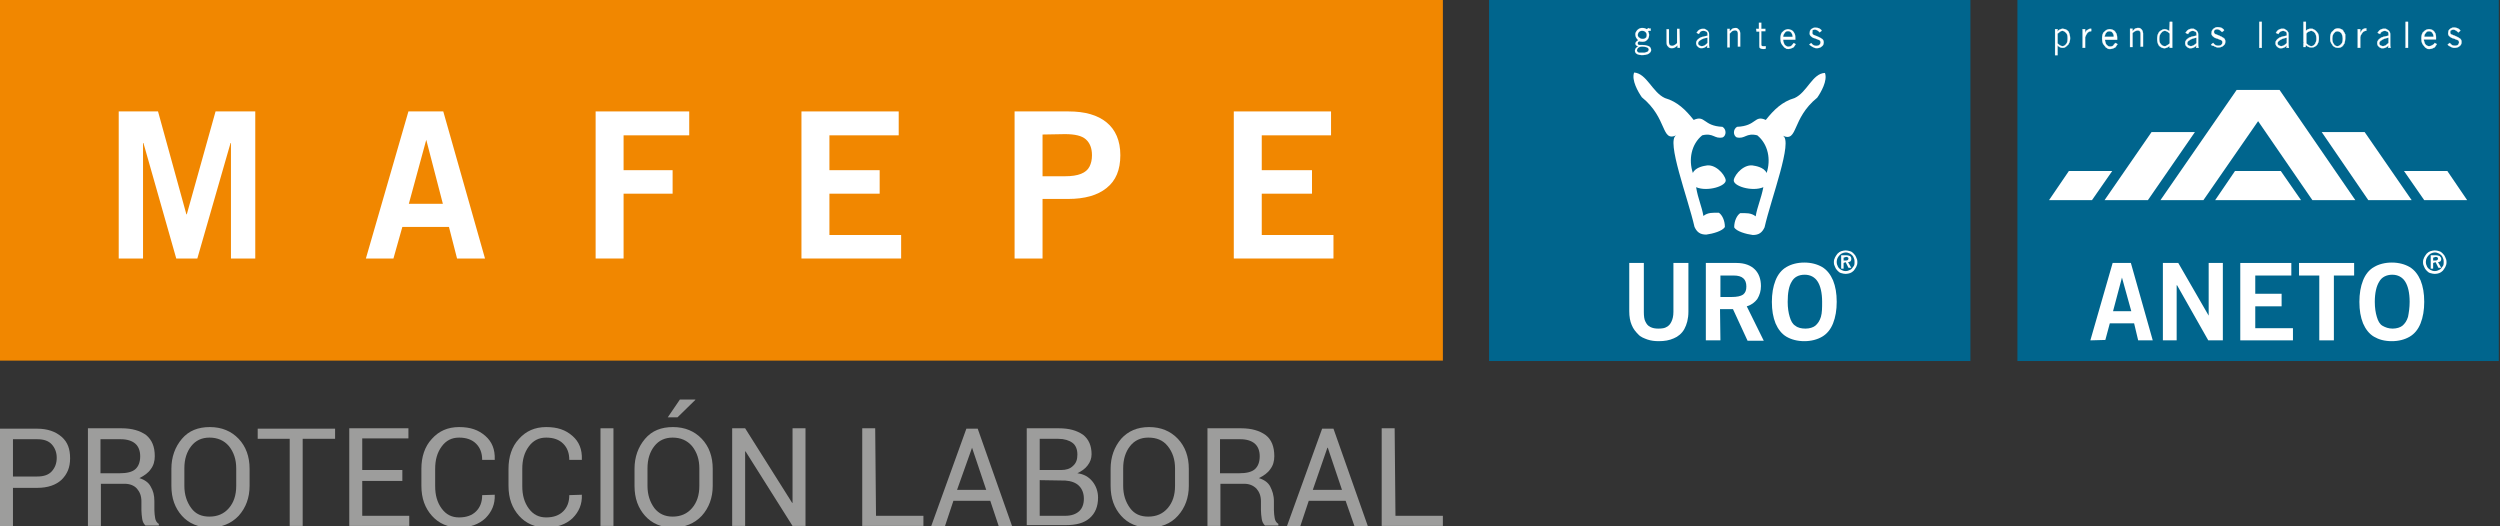 <?xml version="1.0" encoding="utf-8"?>
<!-- Generator: Adobe Illustrator 21.1.0, SVG Export Plug-In . SVG Version: 6.00 Build 0)  -->
<svg version="1.1" id="Layer_1" xmlns="http://www.w3.org/2000/svg" xmlns:xlink="http://www.w3.org/1999/xlink" x="0px" y="0px"
	 viewBox="0 0 617 129.9" style="enable-background:new 0 0 617 129.9;" xml:space="preserve">
<rect x="0" y="0" width="617" height="129.9" fill="#333333" stroke="none"/>
<style type="text/css">
	.st0{fill:#F18700;}
	.st1{fill:#FFFFFF;}
	.st2{fill:#9D9D9C;}
	.st3{fill:#00658D;}
	.st4{fill:none;stroke:#FFFFFF;stroke-width:2.600000e-02;stroke-miterlimit:3.864;}
	.st5{fill:none;stroke:#FFFFFF;stroke-width:7.100000e-02;stroke-miterlimit:3.864;}
</style>
<polygon class="st0" points="0,0 356.1,0 356.1,89 0,89 "/>
<polygon class="st1" points="35.3,63.8 29.3,63.8 29.3,27.5 39,27.5 46,52.9 46.1,52.9 53.2,27.5 63,27.5 63,63.8 57,63.8 57,35.3 
	56.9,35.3 48.7,63.8 43.5,63.8 35.4,35.3 35.3,35.3 "/>
<path class="st1" d="M105.2,34.5l-4.3,15.8h8.4L105.2,34.5L105.2,34.5L105.2,34.5z M90.3,63.8l10.5-36.3h8.6l10.3,36.3h-6.9l-2-7.8
	H99.3l-2.2,7.8H90.3L90.3,63.8z"/>
<polygon class="st1" points="153.9,63.8 147,63.8 147,27.5 170.1,27.5 170.1,33.4 153.9,33.4 153.9,42 166,42 166,47.8 153.9,47.8 
	"/>
<polygon class="st1" points="222.4,63.8 197.8,63.8 197.8,27.5 221.8,27.5 221.8,33.4 204.7,33.4 204.7,42 217.1,42 217.1,47.8 
	204.7,47.8 204.7,58 222.4,58 "/>
<path class="st1" d="M257.3,63.8h-6.9V27.5h13.3c4.1,0,7.2,0.9,9.4,2.7c2.2,1.8,3.4,4.5,3.4,8.1s-1.1,6.3-3.4,8.1
	c-2.2,1.8-5.4,2.7-9.5,2.7h-6.3V63.8L257.3,63.8z M257.3,33.2v10.3h5.5c1.7,0,3-0.2,4-0.6s1.7-1,2.1-1.8s0.6-1.7,0.6-2.8
	c0-1.7-0.5-3-1.5-3.9s-2.7-1.3-5.2-1.3L257.3,33.2L257.3,33.2z"/>
<polygon class="st1" points="329.1,63.8 304.5,63.8 304.5,27.5 328.5,27.5 328.5,33.4 311.4,33.4 311.4,42 323.8,42 323.8,47.8 
	311.4,47.8 311.4,58 329.1,58 "/>
<g>
	<path class="st2" d="M3.2,120.2v9.7H0v-24.1h9.2c2.5,0,4.5,0.7,6,2s2.1,3,2.1,5.3s-0.7,3.9-2.1,5.3c-1.4,1.3-3.4,2-6,2h-6V120.2z
		 M3.2,117.6h6c1.6,0,2.8-0.4,3.6-1.3c0.8-0.9,1.2-2,1.2-3.3s-0.4-2.4-1.2-3.3c-0.8-0.9-2-1.3-3.6-1.3h-6
		C3.2,108.3,3.2,117.6,3.2,117.6z"/>
	<path class="st2" d="M24.9,119.4v10.4h-3.2v-24.1h8.3c2.6,0,4.6,0.6,6.1,1.7c1.4,1.2,2.1,2.8,2.1,5.2c0,1.2-0.3,2.3-1,3.2
		c-0.6,0.9-1.6,1.6-2.8,2.2c1.3,0.4,2.3,1.1,2.8,2.1c0.6,1,0.9,2.1,0.9,3.6v2.2c0,0.7,0.1,1.4,0.2,2c0.1,0.6,0.4,1.1,0.9,1.4v0.4
		h-3.3c-0.4-0.4-0.7-0.9-0.8-1.6c-0.1-0.7-0.2-1.5-0.2-2.2v-2.2c0-1.3-0.4-2.3-1.1-3.1s-1.8-1.2-3-1.2H24.9z M24.9,116.8h4.6
		c1.8,0,3.1-0.3,3.9-1c0.8-0.7,1.2-1.8,1.2-3.2c0-1.3-0.4-2.4-1.2-3.1c-0.8-0.7-2-1.1-3.6-1.1h-5V116.8z"/>
	<path class="st2" d="M61.6,119.9c0,2.9-0.9,5.4-2.7,7.4c-1.8,1.9-4.2,2.9-7.1,2.9c-2.8,0-5.2-1-6.9-2.9c-1.7-1.9-2.6-4.3-2.6-7.4
		v-4.2c0-2.9,0.9-5.4,2.6-7.4c1.7-2,4-2.9,6.9-2.9c2.9,0,5.3,1,7.1,2.9s2.7,4.4,2.7,7.4V119.9z M58.3,115.6c0-2.2-0.6-4-1.8-5.5
		c-1.2-1.4-2.8-2.1-4.8-2.1c-1.9,0-3.4,0.7-4.5,2.1s-1.7,3.2-1.7,5.5v4.3c0,2.2,0.6,4,1.7,5.5s2.6,2.1,4.5,2.1c2,0,3.6-0.7,4.8-2.1
		c1.2-1.4,1.8-3.2,1.8-5.5V115.6z"/>
	<path class="st2" d="M82.7,108.3h-8v21.5h-3.2v-21.5h-7.9v-2.5h19.1V108.3z"/>
	<path class="st2" d="M99.3,118.7h-9.9v8.6H101v2.5H86.2v-24.1h14.6v2.5H89.4v7.8h9.9V118.7z"/>
	<path class="st2" d="M122.1,122.1L122.1,122.1c0.1,2.3-0.7,4.2-2.3,5.8c-1.6,1.5-3.8,2.3-6.5,2.3c-2.7,0-5-1-6.7-2.9
		c-1.7-1.9-2.6-4.3-2.6-7.4v-4.2c0-2.9,0.8-5.5,2.6-7.4c1.7-1.9,3.9-2.9,6.7-2.9s4.8,0.7,6.5,2.2c1.6,1.4,2.4,3.3,2.3,5.8v0.1H119
		c0-1.7-0.5-3-1.5-4c-1-1-2.4-1.5-4.2-1.5c-1.8,0-3.2,0.7-4.3,2.2c-1.1,1.5-1.6,3.3-1.6,5.5v4.3c0,2.2,0.5,4,1.6,5.5
		c1.1,1.5,2.5,2.2,4.3,2.2c1.8,0,3.2-0.5,4.2-1.5c1-1,1.5-2.3,1.5-4L122.1,122.1L122.1,122.1z"/>
	<path class="st2" d="M143.6,122.1L143.6,122.1c0.1,2.3-0.7,4.2-2.3,5.8c-1.6,1.5-3.8,2.3-6.5,2.3c-2.7,0-5-1-6.7-2.9
		c-1.7-1.9-2.6-4.3-2.6-7.4v-4.2c0-2.9,0.8-5.5,2.6-7.4c1.7-1.9,3.9-2.9,6.7-2.9s4.8,0.7,6.5,2.2c1.6,1.4,2.4,3.3,2.3,5.8v0.1h-3.1
		c0-1.7-0.5-3-1.5-4c-1-1-2.4-1.5-4.2-1.5c-1.8,0-3.2,0.7-4.3,2.2c-1.1,1.5-1.6,3.3-1.6,5.5v4.3c0,2.2,0.5,4,1.6,5.5
		c1.1,1.5,2.5,2.2,4.3,2.2c1.8,0,3.2-0.5,4.2-1.5c1-1,1.5-2.3,1.5-4L143.6,122.1L143.6,122.1z"/>
	<path class="st2" d="M151.4,129.8h-3.2v-24.1h3.2V129.8z"/>
	<path class="st2" d="M175.9,119.9c0,2.9-0.9,5.4-2.7,7.4c-1.8,1.9-4.2,2.9-7.1,2.9s-5.2-1-6.9-2.9c-1.7-1.9-2.6-4.3-2.6-7.4v-4.2
		c0-2.9,0.9-5.4,2.6-7.4c1.7-2,4-2.9,6.9-2.9c2.9,0,5.3,1,7.1,2.9s2.7,4.4,2.7,7.4V119.9z M172.6,115.6c0-2.2-0.6-4-1.8-5.5
		c-1.2-1.4-2.8-2.1-4.8-2.1c-1.9,0-3.4,0.7-4.5,2.1s-1.7,3.2-1.7,5.5v4.3c0,2.2,0.6,4,1.7,5.5c1.1,1.4,2.6,2.1,4.5,2.1
		c2,0,3.6-0.7,4.8-2.1c1.2-1.4,1.8-3.2,1.8-5.5V115.6z M167.8,98.6h3.8v0.1l-4.4,4.3h-2.4L167.8,98.6z"/>
	<path class="st2" d="M198.8,129.8h-3.2L184,111.4h-0.1v18.4h-3.2v-24.1h3.2l11.6,18.4h0.1v-18.4h3.2V129.8z"/>
	<path class="st2" d="M216.2,127.3h11.7v2.5h-15.1v-24.1h3.2L216.2,127.3L216.2,127.3z"/>
	<path class="st2" d="M244.4,123.6h-9.1l-2.1,6.3h-3.4l8.7-24.1h2.8l8.5,24.1h-3.3L244.4,123.6z M236.2,120.9h7.2l-3.5-10.4l0,0
		L236.2,120.9z"/>
	<path class="st2" d="M253.4,129.8v-24.1h7.9c2.5,0,4.4,0.5,6,1.6c1.4,1.1,2.1,2.7,2.1,4.8c0,1-0.3,1.9-1,2.8
		c-0.6,0.8-1.5,1.4-2.5,1.9c1.6,0.2,2.8,0.9,3.7,2c0.9,1.1,1.4,2.5,1.4,4c0,2.2-0.7,3.9-2.1,5.1c-1.4,1.2-3.3,1.7-5.9,1.7h-9.6
		V129.8z M256.6,116h5.3c1.2,0,2.2-0.3,2.9-1c0.8-0.7,1.1-1.6,1.1-2.8c0-1.3-0.4-2.3-1.2-2.9c-0.8-0.6-2-1-3.5-1h-4.6v7.8H256.6z
		 M256.6,118.5v8.8h6.3c1.5,0,2.6-0.4,3.4-1.1s1.2-1.8,1.2-3.1s-0.4-2.4-1.2-3.2c-0.8-0.8-2-1.2-3.4-1.3h-0.2L256.6,118.5
		L256.6,118.5z"/>
	<path class="st2" d="M293.4,119.9c0,2.9-0.9,5.4-2.7,7.4c-1.8,2-4.2,2.9-7.1,2.9s-5.2-1-6.9-2.9c-1.7-1.9-2.6-4.3-2.6-7.4v-4.2
		c0-2.9,0.9-5.4,2.6-7.4c1.7-1.9,4-2.9,6.9-2.9c2.9,0,5.3,1,7.1,2.9c1.8,1.9,2.7,4.4,2.7,7.4V119.9z M290,115.6c0-2.2-0.6-4-1.8-5.5
		s-2.8-2.1-4.8-2.1c-1.9,0-3.4,0.7-4.5,2.1s-1.7,3.2-1.7,5.5v4.3c0,2.2,0.6,4,1.7,5.5s2.6,2.1,4.5,2.1c2,0,3.6-0.7,4.8-2.1
		c1.2-1.4,1.8-3.2,1.8-5.5V115.6z"/>
	<path class="st2" d="M301.2,119.4v10.4H298v-24.1h8.3c2.6,0,4.6,0.6,6.1,1.7c1.4,1.1,2.1,2.8,2.1,5.2c0,1.2-0.3,2.3-1,3.2
		c-0.6,0.9-1.6,1.6-2.8,2.2c1.3,0.4,2.3,1.1,2.8,2.1c0.5,1,0.9,2.1,0.9,3.6v2.2c0,0.7,0.1,1.4,0.2,2c0.1,0.6,0.4,1.1,0.9,1.4v0.4
		h-3.3c-0.4-0.4-0.7-0.9-0.8-1.6c-0.1-0.7-0.2-1.5-0.2-2.2v-2.2c0-1.3-0.4-2.3-1.1-3.1c-0.8-0.8-1.8-1.2-3-1.2H301.2z M301.2,116.8
		h4.6c1.8,0,3.1-0.3,3.9-1c0.8-0.7,1.2-1.8,1.2-3.2c0-1.3-0.4-2.4-1.2-3.1c-0.8-0.7-2-1.1-3.6-1.1h-5V116.8z"/>
	<path class="st2" d="M332.1,123.6H323l-2.1,6.3h-3.3l8.7-24.1h2.8l8.5,24.1h-3.3L332.1,123.6z M324,120.9h7.2l-3.5-10.4h-0.1
		L324,120.9z"/>
	<path class="st2" d="M344.4,127.3h11.7v2.5H341v-24.1h3.2L344.4,127.3L344.4,127.3z"/>
</g>
<rect x="367.5" class="st3" width="118.8" height="89.1"/>
<path class="st1" d="M413,77V64.9h3.7v12c0,1.8-0.4,3.2-1,4.3c-0.6,1.1-1.6,1.9-2.6,2.3c-1.1,0.5-2.3,0.7-3.7,0.7
	c-1,0-1.9-0.1-2.8-0.4c-0.8-0.3-1.7-0.6-2.3-1.3c-0.6-0.6-1.2-1.3-1.6-2.3c-0.4-0.9-0.6-2.1-0.6-3.4V64.9h3.6V77
	c0,1,0.1,1.9,0.4,2.4c0.3,0.6,0.6,1,1.2,1.3s1.2,0.4,2,0.4s1.6-0.1,2-0.4c0.6-0.3,0.9-0.7,1.2-1.3S413,78,413,77"/>
<path class="st1" d="M424.6,67.9v5.4h2.7c1.4,0,2.3-0.2,2.9-0.6c0.6-0.5,0.8-1.1,0.8-2c0-1.8-1-2.7-3.1-2.7h-3.3 M424.6,84H421V64.9
	h7.6c2,0,3.5,0.6,4.5,1.6s1.5,2.4,1.5,4.1c0,1.2-0.3,2.2-0.9,3.2c-0.6,0.8-1.5,1.5-2.6,1.8l4.2,8.5h-4l-3.6-7.8h-3.2L424.6,84
	L424.6,84z"/>
<path class="st1" d="M453.3,74.5c0,2-0.3,3.8-0.9,5.3s-1.5,2.6-2.7,3.3c-1.2,0.7-2.7,1.1-4.4,1.1c-1.7,0-3.2-0.4-4.4-1.1
	c-1.2-0.7-2.1-1.9-2.7-3.3c-0.6-1.5-0.9-3.2-0.9-5.3c0-2,0.3-3.8,0.9-5.3s1.5-2.6,2.7-3.3c1.2-0.7,2.7-1.1,4.4-1.1s3.2,0.4,4.4,1.1
	c1.2,0.7,2.1,1.9,2.7,3.3C453,70.7,453.3,72.4,453.3,74.5 M449.7,74.5c0-2.2-0.4-3.9-1.1-5s-1.8-1.7-3.2-1.7c-1.5,0-2.6,0.6-3.2,1.7
	c-0.7,1.1-1,2.8-1,5c0,1.5,0.2,2.7,0.5,3.7s0.7,1.8,1.4,2.2c0.6,0.5,1.5,0.7,2.5,0.7s1.9-0.3,2.4-0.7c0.6-0.5,1.1-1.2,1.4-2.2
	S449.7,75.9,449.7,74.5z"/>
<path class="st1" d="M410.9,24.2c3.1,0.9,5.1,2.9,7.1,5.4c2.9-1.3,2.3,1.5,7.1,1.7c1,0.6,1,2.1,0.1,2.6c-2.1,0.5-2.3-1.2-5.1-0.5
	c-2.7,2.2-3.4,6-2.3,9.3c0.6-1.5,3.1-1.8,3.1-1.8c2.3-0.6,4.7,2,5,3.5s-4.5,3-7.3,1.8c0.5,3,1.4,4.7,1.8,7.1
	c1.1-0.9,2.4-0.8,3.8-0.8c0.8,0.5,1.5,1.9,1.5,3.5c-0.5,1-3,1.7-4.6,1.9c-1.5,0-2.3-0.6-2.9-1.9c-1.6-7.1-7.1-21.4-4.5-22.6
	c-3.8,1.7-2.1-4.2-8.5-9.4c-0.9-1.3-2.6-4.2-1.9-6.1C406.4,18.1,407.8,22.8,410.9,24.2"/>
<path class="st1" d="M442.9,24.2c-3.1,0.9-5.1,2.9-7.1,5.4c-2.9-1.3-2.2,1.5-7.1,1.7c-1,0.6-1,2.1-0.1,2.6c2.1,0.5,2.3-1.2,5.1-0.5
	c2.7,2.2,3.4,6,2.3,9.3c-0.6-1.5-3.1-1.8-3.1-1.8c-2.3-0.6-4.7,2-5,3.5s4.5,3,7.3,1.8c-0.6,3-1.5,4.8-1.9,7.2
	c-1.1-0.9-2.4-0.8-3.8-0.8c-0.8,0.5-1.5,1.9-1.5,3.5c0.5,1,3,1.7,4.6,1.9c1.5,0,2.3-0.6,2.9-1.9c1.6-7.1,7.1-21.4,4.5-22.6
	c3.8,1.7,2.1-4.2,8.5-9.4c0.9-1.3,2.6-4.2,1.9-6.1C447.3,18.1,446,22.8,442.9,24.2"/>
<path class="st1" d="M406.4,8.7c0-0.4-0.1-0.6-0.3-0.8c-0.2-0.2-0.5-0.3-0.8-0.3c-0.4,0-0.6,0.1-0.8,0.3c-0.2,0.2-0.3,0.5-0.3,0.7
	s0.1,0.6,0.4,0.7c0.2,0.2,0.5,0.3,0.8,0.3c0.4,0,0.6-0.1,0.8-0.3C406.3,9.3,406.4,9,406.4,8.7z M406.9,12.3c0-0.3-0.1-0.4-0.4-0.6
	c-0.3-0.1-0.6-0.2-1.2-0.2c-0.5,0-0.7,0.1-1,0.3c-0.2,0.2-0.3,0.4-0.3,0.6c0,0.1,0,0.2,0.1,0.3c0,0.1,0.1,0.1,0.2,0.2
	c0.1,0.1,0.3,0.1,0.5,0.1s0.5,0,0.7,0c0.3,0,0.5,0,0.7-0.1s0.4-0.1,0.5-0.2C406.8,12.5,406.9,12.4,406.9,12.3z M407.4,7v0.6
	c-0.3,0-0.6,0-0.7,0.1c0.1,0.1,0.2,0.2,0.2,0.4c0.1,0.2,0.1,0.4,0.1,0.6c0,0.3-0.1,0.6-0.2,0.8c-0.2,0.3-0.4,0.5-0.6,0.6
	c-0.3,0.2-0.6,0.2-0.8,0.2s-0.6,0-0.8-0.1c-0.3,0.1-0.4,0.2-0.4,0.5c0,0.1,0,0.2,0.1,0.3s0.2,0.1,0.3,0.1c0.7,0,1.3,0,1.7,0.1
	c0.4,0.1,0.7,0.2,0.9,0.4c0.2,0.2,0.3,0.5,0.3,0.7c0,0.3-0.1,0.5-0.2,0.6c-0.2,0.2-0.4,0.4-0.7,0.5c-0.3,0.1-0.7,0.2-1.2,0.2
	c-1.3,0-1.9-0.4-1.9-1.1c0-0.2,0.1-0.4,0.2-0.6c0.1-0.1,0.3-0.3,0.6-0.4c-0.2-0.1-0.3-0.2-0.5-0.3c-0.1-0.1-0.2-0.3-0.2-0.4
	c0-0.2,0.1-0.4,0.2-0.5s0.3-0.2,0.5-0.4c-0.2-0.2-0.4-0.4-0.5-0.6s-0.2-0.5-0.2-0.7s0-0.5,0.1-0.6c0.1-0.2,0.2-0.4,0.4-0.6
	c0.2-0.2,0.4-0.3,0.6-0.4s0.5-0.1,0.6-0.1c0.5,0,0.8,0.1,1.1,0.3c0.2-0.1,0.3-0.2,0.5-0.3C407.1,7.1,407.2,7.1,407.4,7z"/>
<path class="st4" d="M406.4,8.7c0-0.4-0.1-0.6-0.3-0.8c-0.2-0.2-0.5-0.3-0.8-0.3c-0.4,0-0.6,0.1-0.8,0.3c-0.2,0.2-0.3,0.5-0.3,0.7
	s0.1,0.6,0.4,0.7c0.2,0.2,0.5,0.3,0.8,0.3c0.4,0,0.6-0.1,0.8-0.3C406.3,9.3,406.4,9,406.4,8.7z M406.9,12.3c0-0.3-0.1-0.4-0.4-0.6
	c-0.3-0.1-0.6-0.2-1.2-0.2c-0.5,0-0.7,0.1-1,0.3c-0.2,0.2-0.3,0.4-0.3,0.6c0,0.1,0,0.2,0.1,0.3c0,0.1,0.1,0.1,0.2,0.2
	c0.1,0.1,0.3,0.1,0.5,0.1s0.5,0,0.7,0c0.3,0,0.5,0,0.7-0.1s0.4-0.1,0.5-0.2C406.8,12.5,406.9,12.4,406.9,12.3z M407.4,7v0.6
	c-0.3,0-0.6,0-0.7,0.1c0.1,0.1,0.2,0.2,0.2,0.4c0.1,0.2,0.1,0.4,0.1,0.6c0,0.3-0.1,0.6-0.2,0.8c-0.2,0.3-0.4,0.5-0.6,0.6
	c-0.3,0.2-0.6,0.2-0.8,0.2s-0.6,0-0.8-0.1c-0.3,0.1-0.4,0.2-0.4,0.5c0,0.1,0,0.2,0.1,0.3s0.2,0.1,0.3,0.1c0.7,0,1.3,0,1.7,0.1
	c0.4,0.1,0.7,0.2,0.9,0.4c0.2,0.2,0.3,0.5,0.3,0.7c0,0.3-0.1,0.5-0.2,0.6c-0.2,0.2-0.4,0.4-0.7,0.5c-0.3,0.1-0.7,0.2-1.2,0.2
	c-1.3,0-1.9-0.4-1.9-1.1c0-0.2,0.1-0.4,0.2-0.6c0.1-0.1,0.3-0.3,0.6-0.4c-0.2-0.1-0.3-0.2-0.5-0.3c-0.1-0.1-0.2-0.3-0.2-0.4
	c0-0.2,0.1-0.4,0.2-0.5s0.3-0.2,0.5-0.4c-0.2-0.2-0.4-0.4-0.5-0.6s-0.2-0.5-0.2-0.7s0-0.5,0.1-0.6c0.1-0.2,0.2-0.4,0.4-0.6
	c0.2-0.2,0.4-0.3,0.6-0.4s0.5-0.1,0.6-0.1c0.5,0,0.8,0.1,1.1,0.3c0.2-0.1,0.3-0.2,0.5-0.3C407.1,7.1,407.2,7.1,407.4,7z"/>
<path class="st1" d="M414.6,11.8H414v-0.6l0,0c-0.5,0.5-0.8,0.7-1.4,0.7c-0.4,0-0.7-0.1-0.9-0.4c-0.3-0.2-0.4-0.6-0.4-1V7.2h0.6v3.3
	c0,0.3,0.1,0.5,0.2,0.6s0.3,0.2,0.6,0.2c0.2,0,0.5-0.1,0.6-0.2c0.3-0.2,0.5-0.3,0.6-0.5V7.1h0.6L414.6,11.8L414.6,11.8z"/>
<path class="st4" d="M414.6,11.8H414v-0.6l0,0c-0.5,0.5-0.8,0.7-1.4,0.7c-0.4,0-0.7-0.1-0.9-0.4c-0.3-0.2-0.4-0.6-0.4-1V7.2h0.6v3.3
	c0,0.3,0.1,0.5,0.2,0.6s0.3,0.2,0.6,0.2c0.2,0,0.5-0.1,0.6-0.2c0.3-0.2,0.5-0.3,0.6-0.5V7.1h0.6L414.6,11.8L414.6,11.8z"/>
<path class="st1" d="M421.4,10.6V9.3c-0.7,0.1-1.3,0.3-1.7,0.6c-0.4,0.2-0.6,0.5-0.6,0.8c0,0.2,0.1,0.4,0.3,0.5s0.4,0.2,0.6,0.2
	s0.5-0.1,0.7-0.2C421,11,421.2,10.8,421.4,10.6z M419.3,8.4l-0.6-0.3c0.2-0.3,0.4-0.6,0.6-0.7c0.3-0.2,0.6-0.3,1-0.3
	c0.3,0,0.6,0,0.7,0.2c0.3,0.1,0.5,0.3,0.6,0.5c0.2,0.2,0.2,0.5,0.2,0.7v2.3c0,0.4,0,0.7,0.1,1h-0.6l0.1-0.6
	c-0.5,0.5-0.9,0.7-1.5,0.7c-0.4,0-0.6-0.1-0.9-0.4c-0.3-0.2-0.4-0.6-0.4-0.9s0.1-0.5,0.2-0.6c0.1-0.2,0.3-0.4,0.5-0.5
	c0.2-0.2,0.5-0.3,0.8-0.4c0.4-0.1,0.8-0.2,1.3-0.3V8.4c0-0.3-0.1-0.5-0.3-0.6c-0.2-0.1-0.4-0.2-0.7-0.2c-0.3,0-0.6,0.1-0.7,0.2
	C419.5,8,419.4,8.2,419.3,8.4z"/>
<path class="st4" d="M421.4,10.6V9.3c-0.7,0.1-1.3,0.3-1.7,0.6c-0.4,0.2-0.6,0.5-0.6,0.8c0,0.2,0.1,0.4,0.3,0.5s0.4,0.2,0.6,0.2
	s0.5-0.1,0.7-0.2C421,11,421.2,10.8,421.4,10.6z M419.3,8.4l-0.6-0.3c0.2-0.3,0.4-0.6,0.6-0.7c0.3-0.2,0.6-0.3,1-0.3
	c0.3,0,0.6,0,0.7,0.2c0.3,0.1,0.5,0.3,0.6,0.5c0.2,0.2,0.2,0.5,0.2,0.7v2.3c0,0.4,0,0.7,0.1,1h-0.6l0.1-0.6
	c-0.5,0.5-0.9,0.7-1.5,0.7c-0.4,0-0.6-0.1-0.9-0.4c-0.3-0.2-0.4-0.6-0.4-0.9s0.1-0.5,0.2-0.6c0.1-0.2,0.3-0.4,0.5-0.5
	c0.2-0.2,0.5-0.3,0.8-0.4c0.4-0.1,0.8-0.2,1.3-0.3V8.4c0-0.3-0.1-0.5-0.3-0.6c-0.2-0.1-0.4-0.2-0.7-0.2c-0.3,0-0.6,0.1-0.7,0.2
	C419.5,8,419.4,8.2,419.3,8.4z"/>
<path class="st1" d="M426.3,7.1h0.6v0.6l0,0c0.2-0.2,0.4-0.4,0.6-0.6c0.2-0.1,0.5-0.2,0.7-0.2c0.3,0,0.5,0,0.6,0.1s0.4,0.3,0.5,0.5
	s0.2,0.5,0.2,0.7v3.3h-0.6V8.3c0-0.6-0.3-0.8-0.7-0.8c-0.2,0-0.5,0.1-0.7,0.2c-0.2,0.2-0.4,0.4-0.6,0.6v3.4h-0.6V7.1z"/>
<path class="st4" d="M426.3,7.1h0.6v0.6l0,0c0.2-0.2,0.4-0.4,0.6-0.6c0.2-0.1,0.5-0.2,0.7-0.2c0.3,0,0.5,0,0.6,0.1s0.4,0.3,0.5,0.5
	s0.2,0.5,0.2,0.7v3.3h-0.6V8.3c0-0.6-0.3-0.8-0.7-0.8c-0.2,0-0.5,0.1-0.7,0.2c-0.2,0.2-0.4,0.4-0.6,0.6v3.4h-0.6V7.1z"/>
<path class="st1" d="M433.4,7.1h0.7V5.6h0.6v1.5h1v0.6h-1V11c0,0.1,0,0.2,0.1,0.3s0.2,0.1,0.4,0.1s0.4,0,0.6,0V12
	c-0.2,0.1-0.4,0.1-0.7,0.1s-0.6-0.1-0.7-0.2c-0.2-0.1-0.2-0.3-0.2-0.6V7.8h-0.7L433.4,7.1L433.4,7.1z"/>
<path class="st4" d="M433.4,7.1h0.7V5.6h0.6v1.5h1v0.6h-1V11c0,0.1,0,0.2,0.1,0.3s0.2,0.1,0.4,0.1s0.4,0,0.6,0V12
	c-0.2,0.1-0.4,0.1-0.7,0.1s-0.6-0.1-0.7-0.2c-0.2-0.1-0.2-0.3-0.2-0.6V7.8h-0.7L433.4,7.1L433.4,7.1z"/>
<path class="st1" d="M440.1,9.1h2.3c0-0.5-0.1-0.7-0.3-1s-0.5-0.4-0.8-0.4c-0.4,0-0.6,0.1-0.8,0.4C440.3,8.4,440.1,8.6,440.1,9.1z
	 M442.7,10.6l0.5,0.3c-0.1,0.2-0.3,0.4-0.4,0.6s-0.3,0.3-0.6,0.4c-0.2,0.1-0.5,0.2-0.8,0.2s-0.6,0-0.7-0.2c-0.3-0.1-0.5-0.3-0.6-0.5
	c-0.2-0.2-0.4-0.5-0.5-0.7s-0.2-0.6-0.2-1.1c0-0.4,0-0.7,0.1-1s0.2-0.6,0.4-0.7c0.2-0.2,0.4-0.4,0.6-0.5c0.3-0.1,0.5-0.2,0.7-0.2
	c0.4,0,0.6,0.1,0.9,0.2c0.4,0.2,0.6,0.5,0.7,0.7c0.2,0.3,0.3,0.7,0.3,1.2v0.5h-3c0,0.4,0.1,0.6,0.2,0.9s0.3,0.5,0.5,0.6
	c0.2,0.2,0.5,0.2,0.6,0.2c0.3,0,0.6-0.1,0.7-0.2C442.4,11,442.5,10.8,442.7,10.6z"/>
<path class="st4" d="M440.1,9.1h2.3c0-0.5-0.1-0.7-0.3-1s-0.5-0.4-0.8-0.4c-0.4,0-0.6,0.1-0.8,0.4C440.3,8.4,440.1,8.6,440.1,9.1z
	 M442.7,10.6l0.5,0.3c-0.1,0.2-0.3,0.4-0.4,0.6s-0.3,0.3-0.6,0.4c-0.2,0.1-0.5,0.2-0.8,0.2s-0.6,0-0.7-0.2c-0.3-0.1-0.5-0.3-0.6-0.5
	c-0.2-0.2-0.4-0.5-0.5-0.7s-0.2-0.6-0.2-1.1c0-0.4,0-0.7,0.1-1s0.2-0.6,0.4-0.7c0.2-0.2,0.4-0.4,0.6-0.5c0.3-0.1,0.5-0.2,0.7-0.2
	c0.4,0,0.6,0.1,0.9,0.2c0.4,0.2,0.6,0.5,0.7,0.7c0.2,0.3,0.3,0.7,0.3,1.2v0.5h-3c0,0.4,0.1,0.6,0.2,0.9s0.3,0.5,0.5,0.6
	c0.2,0.2,0.5,0.2,0.6,0.2c0.3,0,0.6-0.1,0.7-0.2C442.4,11,442.5,10.8,442.7,10.6z"/>
<path class="st1" d="M446.5,11l0.5-0.4c0.4,0.5,0.7,0.7,1.3,0.7c0.3,0,0.6-0.1,0.7-0.2c0.2-0.2,0.3-0.4,0.3-0.6
	c0-0.3-0.1-0.5-0.3-0.6c-0.2-0.1-0.6-0.2-1-0.4c-0.5-0.1-0.8-0.3-1-0.5c-0.3-0.2-0.4-0.5-0.4-0.8c0-0.2,0.1-0.4,0.1-0.6
	c0.1-0.2,0.2-0.3,0.3-0.4c0.1-0.1,0.3-0.2,0.5-0.3c0.2-0.1,0.4-0.1,0.6-0.1c0.3,0,0.6,0.1,0.9,0.2c0.3,0.2,0.6,0.4,0.6,0.6L449.1,8
	c-0.2-0.2-0.4-0.4-0.6-0.5s-0.4-0.2-0.6-0.2s-0.5,0.1-0.6,0.2c0.1,0.2,0,0.4,0,0.6s0.1,0.4,0.3,0.5c0.2,0.1,0.5,0.2,1,0.4
	c0.5,0.2,0.8,0.4,1.1,0.6c0.3,0.2,0.4,0.5,0.4,0.9c0,0.3-0.1,0.6-0.2,0.7c-0.2,0.2-0.4,0.4-0.6,0.5c-0.3,0.1-0.5,0.2-0.8,0.2
	s-0.5,0-0.7-0.1s-0.5-0.2-0.6-0.3C446.9,11.3,446.7,11.2,446.5,11z"/>
<path class="st4" d="M446.5,11l0.5-0.4c0.4,0.5,0.7,0.7,1.3,0.7c0.3,0,0.6-0.1,0.7-0.2c0.2-0.2,0.3-0.4,0.3-0.6
	c0-0.3-0.1-0.5-0.3-0.6c-0.2-0.1-0.6-0.2-1-0.4c-0.5-0.1-0.8-0.3-1-0.5c-0.3-0.2-0.4-0.5-0.4-0.8c0-0.2,0.1-0.4,0.1-0.6
	c0.1-0.2,0.2-0.3,0.3-0.4c0.1-0.1,0.3-0.2,0.5-0.3c0.2-0.1,0.4-0.1,0.6-0.1c0.3,0,0.6,0.1,0.9,0.2c0.3,0.2,0.6,0.4,0.6,0.6L449.1,8
	c-0.2-0.2-0.4-0.4-0.6-0.5s-0.4-0.2-0.6-0.2s-0.5,0.1-0.6,0.2c0.1,0.2,0,0.4,0,0.6s0.1,0.4,0.3,0.5c0.2,0.1,0.5,0.2,1,0.4
	c0.5,0.2,0.8,0.4,1.1,0.6c0.3,0.2,0.4,0.5,0.4,0.9c0,0.3-0.1,0.6-0.2,0.7c-0.2,0.2-0.4,0.4-0.6,0.5c-0.3,0.1-0.5,0.2-0.8,0.2
	s-0.5,0-0.7-0.1s-0.5-0.2-0.6-0.3C446.9,11.3,446.7,11.2,446.5,11z"/>
<path class="st1" d="M457.7,64.6c0-0.5-0.1-0.8-0.3-1.2c-0.2-0.4-0.5-0.6-0.8-0.8c-0.4-0.2-0.7-0.3-1.1-0.3c-0.3,0-0.6,0.1-0.8,0.2
	c-0.3,0.1-0.5,0.3-0.7,0.5s-0.4,0.5-0.5,0.7s-0.2,0.6-0.2,0.9c0,0.5,0.1,0.8,0.3,1.2c0.2,0.4,0.5,0.6,0.8,0.8
	c0.4,0.2,0.7,0.3,1.1,0.3s0.7-0.1,1.1-0.3c0.4-0.2,0.6-0.5,0.8-0.8C457.7,65.5,457.7,65.1,457.7,64.6 M455.5,67.6
	c-0.4,0-0.7-0.1-1.1-0.2s-0.6-0.3-0.9-0.6c-0.3-0.3-0.5-0.6-0.6-0.9c-0.2-0.4-0.3-0.7-0.3-1.2s0.1-0.8,0.3-1.2
	c0.2-0.4,0.4-0.6,0.6-0.9c0.3-0.3,0.6-0.5,0.9-0.6c0.4-0.1,0.7-0.2,1.1-0.2s0.7,0.1,1.1,0.2s0.6,0.3,0.9,0.6
	c0.3,0.3,0.5,0.6,0.6,0.9c0.2,0.4,0.3,0.7,0.3,1.2s-0.1,0.8-0.3,1.2c-0.2,0.4-0.4,0.6-0.6,0.9c-0.3,0.3-0.6,0.5-0.9,0.6
	S455.9,67.6,455.5,67.6z M455,63.6v0.7h0.6c0.4,0,0.6-0.2,0.6-0.5c0-0.1,0-0.2-0.2-0.3c-0.1-0.1-0.2-0.1-0.4-0.1L455,63.6L455,63.6z
	 M455,64.9v1.4h-0.6V63h1.2c0.5,0,0.7,0.1,1,0.2c0.2,0.2,0.3,0.4,0.3,0.7c0,0.3-0.1,0.5-0.2,0.6c-0.2,0.1-0.4,0.2-0.6,0.2l0.8,1.4
	h-0.7l-0.7-1.4L455,64.9C455,64.8,455,64.9,455,64.9z"/>
<rect x="497.9" class="st3" width="118.8" height="89.1"/>
<path class="st1" d="M515.9,84l5.5-19.1h4.5l5.4,19.1h-3.6l-1-4.2h-6l-1.1,4.1L515.9,84 M523.7,68.5l-2.2,8.3h4.5L523.7,68.5
	L523.7,68.5z"/>
<polyline class="st1" points="537.2,84 533.8,84 533.8,64.9 537.6,64.9 545.1,77.9 545.1,77.9 545.1,64.9 548.6,64.9 548.6,84 
	545,84 537.3,70.4 537.2,70.4 537.2,84 "/>
<polyline class="st1" points="565.9,84 552.9,84 552.9,64.9 565.5,64.9 565.5,68 556.6,68 556.6,72.5 563.1,72.5 563.1,75.6 
	556.6,75.6 556.6,81 565.9,81 565.9,84 "/>
<polyline class="st1" points="567.4,64.9 581,64.9 581,68 576,68 576,84 572.4,84 572.4,68 567.4,68 567.4,64.9 "/>
<path class="st1" d="M598.3,74.5c0,2-0.3,3.8-0.9,5.3s-1.5,2.6-2.7,3.3c-1.2,0.7-2.7,1.1-4.4,1.1c-1.8,0-3.2-0.4-4.4-1.1
	s-2.1-1.9-2.7-3.3c-0.6-1.5-0.9-3.2-0.9-5.3c0-2,0.3-3.8,0.9-5.3s1.5-2.6,2.7-3.3c1.2-0.7,2.7-1.1,4.4-1.1s3.2,0.4,4.4,1.1
	s2.1,1.9,2.7,3.3C598,70.7,598.3,72.4,598.3,74.5 M594.7,74.5c0-2.2-0.4-3.9-1.1-5s-1.8-1.7-3.2-1.7s-2.6,0.6-3.2,1.7
	c-0.7,1.1-1.1,2.8-1.1,5c0,1.5,0.2,2.7,0.5,3.7s0.7,1.8,1.4,2.2s1.5,0.7,2.5,0.7s1.9-0.3,2.4-0.7c0.6-0.5,1.1-1.2,1.4-2.2
	C594.5,77.2,594.7,75.9,594.7,74.5z"/>
<path class="st1" d="M507.8,8.3v2.4c0.2,0.2,0.4,0.4,0.6,0.5c0.2,0.1,0.4,0.2,0.6,0.2c0.4,0,0.7-0.2,0.9-0.5
	c0.3-0.3,0.4-0.7,0.4-1.5c0-0.6-0.1-1-0.4-1.3c-0.3-0.3-0.6-0.5-0.9-0.5c-0.2,0-0.4,0.1-0.6,0.2C508.3,7.9,508.1,8.1,507.8,8.3z
	 M507.8,13.6h-0.6V7.2h0.6v0.6l0,0c0.1-0.2,0.3-0.4,0.6-0.5c0.2-0.1,0.5-0.2,0.6-0.2c0.3,0,0.6,0.1,0.9,0.2c0.3,0.2,0.6,0.4,0.7,0.7
	s0.3,0.8,0.3,1.4c0,0.5-0.1,0.8-0.2,1.1s-0.3,0.6-0.5,0.7c-0.2,0.2-0.4,0.4-0.6,0.5c-0.2,0.1-0.5,0.1-0.6,0.1
	c-0.4,0-0.8-0.2-1.2-0.6l0,0V13.6z"/>
<path class="st5" d="M507.8,8.3v2.4c0.2,0.2,0.4,0.4,0.6,0.5c0.2,0.1,0.4,0.2,0.6,0.2c0.4,0,0.7-0.2,0.9-0.5
	c0.3-0.3,0.4-0.7,0.4-1.5c0-0.6-0.1-1-0.4-1.3c-0.3-0.3-0.6-0.5-0.9-0.5c-0.2,0-0.4,0.1-0.6,0.2C508.3,7.9,508.1,8.1,507.8,8.3z
	 M507.8,13.6h-0.6V7.2h0.6v0.6l0,0c0.1-0.2,0.3-0.4,0.6-0.5c0.2-0.1,0.5-0.2,0.6-0.2c0.3,0,0.6,0.1,0.9,0.2c0.3,0.2,0.6,0.4,0.7,0.7
	s0.3,0.8,0.3,1.4c0,0.5-0.1,0.8-0.2,1.1s-0.3,0.6-0.5,0.7c-0.2,0.2-0.4,0.4-0.6,0.5c-0.2,0.1-0.5,0.1-0.6,0.1
	c-0.4,0-0.8-0.2-1.2-0.6l0,0V13.6z"/>
<path class="st1" d="M514,11.8V7.2h0.6v0.9l0,0c0.1-0.2,0.3-0.4,0.4-0.6c0.2-0.1,0.4-0.2,0.5-0.3c0.2-0.1,0.4-0.1,0.6-0.1v0.6
	c-0.4,0-0.6,0.1-0.9,0.4c-0.2,0.2-0.4,0.6-0.6,1.1v2.6H514L514,11.8z"/>
<path class="st5" d="M514,11.8V7.2h0.6v0.9l0,0c0.1-0.2,0.3-0.4,0.4-0.6c0.2-0.1,0.4-0.2,0.5-0.3c0.2-0.1,0.4-0.1,0.6-0.1v0.6
	c-0.4,0-0.6,0.1-0.9,0.4c-0.2,0.2-0.4,0.6-0.6,1.1v2.6H514L514,11.8z"/>
<path class="st1" d="M519.4,9.1h2.3c0-0.5-0.1-0.7-0.3-1s-0.5-0.4-0.8-0.4s-0.6,0.1-0.8,0.4C519.6,8.3,519.5,8.6,519.4,9.1z
	 M522.1,10.6l0.5,0.3c-0.1,0.2-0.3,0.4-0.4,0.6c-0.1,0.2-0.3,0.3-0.6,0.4c-0.2,0.1-0.5,0.2-0.8,0.2s-0.6,0-0.7-0.2
	c-0.3-0.1-0.5-0.3-0.6-0.5c-0.2-0.2-0.4-0.5-0.5-0.7c-0.1-0.3-0.2-0.6-0.2-1.1c0-0.4,0-0.7,0.1-1s0.2-0.6,0.4-0.7
	c0.2-0.2,0.4-0.4,0.6-0.5c0.3-0.1,0.5-0.2,0.7-0.2c0.4,0,0.6,0.1,0.9,0.2c0.4,0.2,0.6,0.5,0.7,0.7c0.2,0.3,0.3,0.7,0.3,1.2v0.5h-3
	c0,0.4,0.1,0.6,0.2,0.9s0.3,0.5,0.5,0.6c0.2,0.2,0.5,0.2,0.6,0.2c0.3,0,0.6-0.1,0.7-0.2C521.7,11,521.9,10.8,522.1,10.6z"/>
<path class="st5" d="M519.4,9.1h2.3c0-0.5-0.1-0.7-0.3-1s-0.5-0.4-0.8-0.4s-0.6,0.1-0.8,0.4C519.6,8.3,519.5,8.6,519.4,9.1z
	 M522.1,10.6l0.5,0.3c-0.1,0.2-0.3,0.4-0.4,0.6c-0.1,0.2-0.3,0.3-0.6,0.4c-0.2,0.1-0.5,0.2-0.8,0.2s-0.6,0-0.7-0.2
	c-0.3-0.1-0.5-0.3-0.6-0.5c-0.2-0.2-0.4-0.5-0.5-0.7c-0.1-0.3-0.2-0.6-0.2-1.1c0-0.4,0-0.7,0.1-1s0.2-0.6,0.4-0.7
	c0.2-0.2,0.4-0.4,0.6-0.5c0.3-0.1,0.5-0.2,0.7-0.2c0.4,0,0.6,0.1,0.9,0.2c0.4,0.2,0.6,0.5,0.7,0.7c0.2,0.3,0.3,0.7,0.3,1.2v0.5h-3
	c0,0.4,0.1,0.6,0.2,0.9s0.3,0.5,0.5,0.6c0.2,0.2,0.5,0.2,0.6,0.2c0.3,0,0.6-0.1,0.7-0.2C521.7,11,521.9,10.8,522.1,10.6z"/>
<path class="st1" d="M525.7,7.1h0.6v0.6l0,0c0.2-0.2,0.4-0.4,0.6-0.6c0.2-0.1,0.5-0.2,0.7-0.2c0.3,0,0.5,0,0.6,0.1
	c0.2,0.1,0.4,0.3,0.5,0.5s0.2,0.5,0.2,0.7v3.3h-0.6V8.3c0-0.6-0.3-0.8-0.7-0.8c-0.2,0-0.5,0.1-0.7,0.2c-0.3,0.2-0.5,0.3-0.6,0.5v3.4
	h-0.6V7.1z"/>
<path class="st5" d="M525.7,7.1h0.6v0.6l0,0c0.2-0.2,0.4-0.4,0.6-0.6c0.2-0.1,0.5-0.2,0.7-0.2c0.3,0,0.5,0,0.6,0.1
	c0.2,0.1,0.4,0.3,0.5,0.5s0.2,0.5,0.2,0.7v3.3h-0.6V8.3c0-0.6-0.3-0.8-0.7-0.8c-0.2,0-0.5,0.1-0.7,0.2c-0.3,0.2-0.5,0.3-0.6,0.5v3.4
	h-0.6V7.1z"/>
<path class="st1" d="M535.5,10.7V8.3c-0.2-0.2-0.4-0.4-0.6-0.5c-0.2-0.1-0.4-0.2-0.6-0.2c-0.4,0-0.7,0.2-0.9,0.5
	c-0.3,0.3-0.5,0.7-0.5,1.5c0,0.6,0.1,1,0.4,1.3c0.2,0.3,0.6,0.5,0.9,0.5c0.2,0,0.4,0,0.6-0.2C535,11.1,535.2,11,535.5,10.7z
	 M535.5,5.4h0.6v5.4c0,0.5,0,0.7,0,1h-0.6l-0.1-0.5c-0.1,0.2-0.3,0.3-0.5,0.4c-0.2,0.1-0.5,0.2-0.7,0.2c-0.3,0-0.6-0.1-0.8-0.2
	c-0.3-0.2-0.6-0.4-0.7-0.7c-0.2-0.4-0.3-0.8-0.3-1.4s0.1-1,0.3-1.4s0.5-0.6,0.7-0.7c0.3-0.2,0.6-0.3,0.8-0.3c0.4,0,0.8,0.2,1.2,0.5
	l0,0L535.5,5.4L535.5,5.4z"/>
<path class="st5" d="M535.5,10.7V8.3c-0.2-0.2-0.4-0.4-0.6-0.5c-0.2-0.1-0.4-0.2-0.6-0.2c-0.4,0-0.7,0.2-0.9,0.5
	c-0.3,0.3-0.5,0.7-0.5,1.5c0,0.6,0.1,1,0.4,1.3c0.2,0.3,0.6,0.5,0.9,0.5c0.2,0,0.4,0,0.6-0.2C535,11.1,535.2,11,535.5,10.7z
	 M535.5,5.4h0.6v5.4c0,0.5,0,0.7,0,1h-0.6l-0.1-0.5c-0.1,0.2-0.3,0.3-0.5,0.4c-0.2,0.1-0.5,0.2-0.7,0.2c-0.3,0-0.6-0.1-0.8-0.2
	c-0.3-0.2-0.6-0.4-0.7-0.7c-0.2-0.4-0.3-0.8-0.3-1.4s0.1-1,0.3-1.4s0.5-0.6,0.7-0.7c0.3-0.2,0.6-0.3,0.8-0.3c0.4,0,0.8,0.2,1.2,0.5
	l0,0L535.5,5.4L535.5,5.4z"/>
<path class="st1" d="M542.1,10.6V9.3c-0.7,0.1-1.3,0.3-1.7,0.6c-0.4,0.2-0.6,0.5-0.6,0.8c0,0.2,0.1,0.4,0.3,0.5s0.4,0.2,0.6,0.2
	s0.5-0.1,0.7-0.2C541.7,11,542,10.8,542.1,10.6z M540,8.4l-0.6-0.3c0.2-0.3,0.4-0.6,0.6-0.7c0.3-0.2,0.6-0.3,1-0.3
	c0.3,0,0.6,0,0.7,0.2c0.3,0.1,0.5,0.3,0.6,0.5c0.2,0.2,0.2,0.5,0.2,0.7v2.3c0,0.4,0,0.7,0.1,1H542l0.1-0.6c-0.5,0.5-0.9,0.7-1.5,0.7
	c-0.4,0-0.6-0.1-0.9-0.4c-0.3-0.2-0.4-0.6-0.4-0.9s0.1-0.5,0.2-0.6c0.1-0.2,0.3-0.4,0.5-0.5c0.2-0.2,0.5-0.3,0.8-0.4
	s0.8-0.2,1.3-0.3V8.4c0-0.3-0.1-0.5-0.3-0.6s-0.4-0.2-0.6-0.2c-0.3,0-0.6,0.1-0.7,0.2C540.2,8,540.1,8.2,540,8.4z"/>
<path class="st5" d="M542.1,10.6V9.3c-0.7,0.1-1.3,0.3-1.7,0.6c-0.4,0.2-0.6,0.5-0.6,0.8c0,0.2,0.1,0.4,0.3,0.5s0.4,0.2,0.6,0.2
	s0.5-0.1,0.7-0.2C541.7,11,542,10.8,542.1,10.6z M540,8.4l-0.6-0.3c0.2-0.3,0.4-0.6,0.6-0.7c0.3-0.2,0.6-0.3,1-0.3
	c0.3,0,0.6,0,0.7,0.2c0.3,0.1,0.5,0.3,0.6,0.5c0.2,0.2,0.2,0.5,0.2,0.7v2.3c0,0.4,0,0.7,0.1,1H542l0.1-0.6c-0.5,0.5-0.9,0.7-1.5,0.7
	c-0.4,0-0.6-0.1-0.9-0.4c-0.3-0.2-0.4-0.6-0.4-0.9s0.1-0.5,0.2-0.6c0.1-0.2,0.3-0.4,0.5-0.5c0.2-0.2,0.5-0.3,0.8-0.4
	s0.8-0.2,1.3-0.3V8.4c0-0.3-0.1-0.5-0.3-0.6s-0.4-0.2-0.6-0.2c-0.3,0-0.6,0.1-0.7,0.2C540.2,8,540.1,8.2,540,8.4z"/>
<path class="st1" d="M545.7,11l0.5-0.4c0.4,0.5,0.7,0.7,1.3,0.7c0.3,0,0.6-0.1,0.7-0.2c0.2-0.2,0.3-0.4,0.3-0.6
	c0-0.3-0.1-0.5-0.3-0.6s-0.6-0.2-1-0.4c-0.5-0.1-0.8-0.3-1-0.5c-0.3-0.2-0.4-0.5-0.4-0.8c0-0.2,0.1-0.4,0.1-0.6
	c0.1-0.2,0.3-0.4,0.4-0.5c0.1-0.1,0.3-0.2,0.5-0.3c0.2-0.1,0.4-0.1,0.6-0.1c0.3,0,0.6,0.1,0.9,0.2c0.3,0.2,0.6,0.4,0.6,0.6l-0.5,0.4
	c-0.2-0.2-0.4-0.4-0.6-0.5c-0.2-0.1-0.4-0.2-0.6-0.2c-0.3,0-0.5,0.1-0.6,0.2c-0.2,0.1-0.2,0.3-0.2,0.5s0.1,0.4,0.3,0.5
	s0.5,0.2,1,0.4c0.5,0.2,0.8,0.4,1.1,0.6s0.4,0.5,0.4,0.9c0,0.3-0.1,0.6-0.2,0.7c-0.2,0.2-0.4,0.4-0.6,0.5c-0.3,0.1-0.5,0.2-0.8,0.2
	s-0.5,0-0.7-0.1s-0.5-0.2-0.6-0.3C546,11.3,545.8,11.2,545.7,11z"/>
<path class="st5" d="M545.7,11l0.5-0.4c0.4,0.5,0.7,0.7,1.3,0.7c0.3,0,0.6-0.1,0.7-0.2c0.2-0.2,0.3-0.4,0.3-0.6
	c0-0.3-0.1-0.5-0.3-0.6s-0.6-0.2-1-0.4c-0.5-0.1-0.8-0.3-1-0.5c-0.3-0.2-0.4-0.5-0.4-0.8c0-0.2,0.1-0.4,0.1-0.6
	c0.1-0.2,0.3-0.4,0.4-0.5c0.1-0.1,0.3-0.2,0.5-0.3c0.2-0.1,0.4-0.1,0.6-0.1c0.3,0,0.6,0.1,0.9,0.2c0.3,0.2,0.6,0.4,0.6,0.6l-0.5,0.4
	c-0.2-0.2-0.4-0.4-0.6-0.5c-0.2-0.1-0.4-0.2-0.6-0.2c-0.3,0-0.5,0.1-0.6,0.2c-0.2,0.1-0.2,0.3-0.2,0.5s0.1,0.4,0.3,0.5
	s0.5,0.2,1,0.4c0.5,0.2,0.8,0.4,1.1,0.6s0.4,0.5,0.4,0.9c0,0.3-0.1,0.6-0.2,0.7c-0.2,0.2-0.4,0.4-0.6,0.5c-0.3,0.1-0.5,0.2-0.8,0.2
	s-0.5,0-0.7-0.1s-0.5-0.2-0.6-0.3C546,11.3,545.8,11.2,545.7,11z"/>
<path class="st1" d="M557.6,11.8V5.4h0.6v6.4H557.6z"/>
<path class="st5" d="M557.6,11.8V5.4h0.6v6.4H557.6z"/>
<path class="st1" d="M564.4,10.6V9.3c-0.7,0.1-1.3,0.3-1.7,0.6c-0.4,0.2-0.6,0.5-0.6,0.8c0,0.2,0.1,0.4,0.3,0.5s0.4,0.2,0.6,0.2
	s0.5-0.1,0.7-0.2C564,11,564.2,10.8,564.4,10.6z M562.3,8.4l-0.6-0.3c0.2-0.3,0.4-0.6,0.6-0.7c0.3-0.2,0.6-0.3,1-0.3
	c0.3,0,0.6,0,0.7,0.2c0.3,0.1,0.5,0.3,0.6,0.5c0.2,0.2,0.2,0.5,0.2,0.7v2.3c0,0.4,0,0.7,0.1,1h-0.6l0.1-0.6
	c-0.5,0.5-0.9,0.7-1.5,0.7c-0.4,0-0.6-0.1-0.9-0.4c-0.3-0.2-0.4-0.6-0.4-0.9s0.1-0.5,0.2-0.6c0.1-0.2,0.3-0.4,0.5-0.5
	c0.2-0.2,0.5-0.3,0.8-0.4s0.8-0.2,1.3-0.3V8.4c0-0.3-0.1-0.5-0.3-0.6s-0.4-0.2-0.6-0.2s-0.6,0.1-0.7,0.2
	C562.5,8,562.4,8.2,562.3,8.4z"/>
<path class="st5" d="M564.4,10.6V9.3c-0.7,0.1-1.3,0.3-1.7,0.6c-0.4,0.2-0.6,0.5-0.6,0.8c0,0.2,0.1,0.4,0.3,0.5s0.4,0.2,0.6,0.2
	s0.5-0.1,0.7-0.2C564,11,564.2,10.8,564.4,10.6z M562.3,8.4l-0.6-0.3c0.2-0.3,0.4-0.6,0.6-0.7c0.3-0.2,0.6-0.3,1-0.3
	c0.3,0,0.6,0,0.7,0.2c0.3,0.1,0.5,0.3,0.6,0.5c0.2,0.2,0.2,0.5,0.2,0.7v2.3c0,0.4,0,0.7,0.1,1h-0.6l0.1-0.6
	c-0.5,0.5-0.9,0.7-1.5,0.7c-0.4,0-0.6-0.1-0.9-0.4c-0.3-0.2-0.4-0.6-0.4-0.9s0.1-0.5,0.2-0.6c0.1-0.2,0.3-0.4,0.5-0.5
	c0.2-0.2,0.5-0.3,0.8-0.4s0.8-0.2,1.3-0.3V8.4c0-0.3-0.1-0.5-0.3-0.6s-0.4-0.2-0.6-0.2s-0.6,0.1-0.7,0.2
	C562.5,8,562.4,8.2,562.3,8.4z"/>
<path class="st1" d="M569.2,8.3v2.4c0.2,0.2,0.5,0.4,0.6,0.5c0.2,0.1,0.4,0.2,0.6,0.2c0.4,0,0.7-0.2,0.9-0.5s0.4-0.7,0.4-1.3
	c0-0.6-0.1-1.1-0.4-1.5c-0.3-0.3-0.6-0.5-0.9-0.5c-0.2,0-0.4,0.1-0.6,0.2C569.5,7.9,569.3,8.1,569.2,8.3z M568.5,5.4h0.6v2.2l0,0
	c0.4-0.4,0.8-0.5,1.2-0.5c0.2,0,0.5,0,0.6,0.1s0.5,0.2,0.6,0.4c0.3,0.2,0.4,0.5,0.6,0.7c0.1,0.3,0.2,0.6,0.2,1.1
	c0,0.6-0.1,1-0.3,1.4s-0.5,0.6-0.7,0.7c-0.3,0.2-0.6,0.2-0.9,0.2c-0.5,0-0.9-0.2-1.3-0.6l-0.1,0.5h-0.5c0-0.2,0-0.6,0-1
	C568.5,10.7,568.5,5.4,568.5,5.4z"/>
<path class="st5" d="M569.2,8.3v2.4c0.2,0.2,0.5,0.4,0.6,0.5c0.2,0.1,0.4,0.2,0.6,0.2c0.4,0,0.7-0.2,0.9-0.5s0.4-0.7,0.4-1.3
	c0-0.6-0.1-1.1-0.4-1.5c-0.3-0.3-0.6-0.5-0.9-0.5c-0.2,0-0.4,0.1-0.6,0.2C569.5,7.9,569.3,8.1,569.2,8.3z M568.5,5.4h0.6v2.2l0,0
	c0.4-0.4,0.8-0.5,1.2-0.5c0.2,0,0.5,0,0.6,0.1s0.5,0.2,0.6,0.4c0.3,0.2,0.4,0.5,0.6,0.7c0.1,0.3,0.2,0.6,0.2,1.1
	c0,0.6-0.1,1-0.3,1.4s-0.5,0.6-0.7,0.7c-0.3,0.2-0.6,0.2-0.9,0.2c-0.5,0-0.9-0.2-1.3-0.6l-0.1,0.5h-0.5c0-0.2,0-0.6,0-1
	C568.5,10.7,568.5,5.4,568.5,5.4z"/>
<path class="st1" d="M578.8,9.5c0,0.5-0.1,0.8-0.2,1.2c-0.2,0.4-0.4,0.6-0.6,0.8c-0.3,0.2-0.6,0.3-1,0.3c-0.3,0-0.6-0.1-0.8-0.2
	s-0.5-0.3-0.6-0.6c-0.2-0.2-0.3-0.5-0.4-0.7s-0.1-0.6-0.1-0.9s0-0.6,0.1-0.9s0.2-0.6,0.4-0.7c0.2-0.2,0.4-0.4,0.6-0.6
	c0.3-0.1,0.5-0.2,0.8-0.2s0.6,0.1,0.8,0.2c0.3,0.1,0.5,0.3,0.6,0.6c0.2,0.2,0.3,0.5,0.4,0.7C578.8,8.8,578.8,9.2,578.8,9.5z
	 M578.2,9.5c0-0.4-0.1-0.7-0.2-1s-0.3-0.5-0.5-0.6s-0.4-0.2-0.6-0.2c-0.3,0-0.5,0.1-0.6,0.2c-0.2,0.2-0.4,0.4-0.5,0.6
	s-0.2,0.6-0.2,1c0,0.6,0.1,1,0.4,1.4c0.2,0.4,0.6,0.5,0.9,0.5s0.6-0.2,0.9-0.5C578.1,10.6,578.2,10.1,578.2,9.5z"/>
<path class="st5" d="M578.8,9.5c0,0.5-0.1,0.8-0.2,1.2c-0.2,0.4-0.4,0.6-0.6,0.8c-0.3,0.2-0.6,0.3-1,0.3c-0.3,0-0.6-0.1-0.8-0.2
	s-0.5-0.3-0.6-0.6c-0.2-0.2-0.3-0.5-0.4-0.7s-0.1-0.6-0.1-0.9s0-0.6,0.1-0.9s0.2-0.6,0.4-0.7c0.2-0.2,0.4-0.4,0.6-0.6
	c0.3-0.1,0.5-0.2,0.8-0.2s0.6,0.1,0.8,0.2c0.3,0.1,0.5,0.3,0.6,0.6c0.2,0.2,0.3,0.5,0.4,0.7C578.8,8.8,578.8,9.2,578.8,9.5z
	 M578.2,9.5c0-0.4-0.1-0.7-0.2-1s-0.3-0.5-0.5-0.6s-0.4-0.2-0.6-0.2c-0.3,0-0.5,0.1-0.6,0.2c-0.2,0.2-0.4,0.4-0.5,0.6
	s-0.2,0.6-0.2,1c0,0.6,0.1,1,0.4,1.4c0.2,0.4,0.6,0.5,0.9,0.5s0.6-0.2,0.9-0.5C578.1,10.6,578.2,10.1,578.2,9.5z"/>
<path class="st1" d="M581.9,11.8V7.2h0.6v0.9l0,0c0.1-0.2,0.3-0.4,0.4-0.6c0.1-0.2,0.3-0.3,0.5-0.4S583.8,7,584,7v0.6
	c-0.4,0-0.6,0.1-0.9,0.4c-0.2,0.3-0.5,0.6-0.6,1.2v2.6H581.9L581.9,11.8z"/>
<path class="st5" d="M581.9,11.8V7.2h0.6v0.9l0,0c0.1-0.2,0.3-0.4,0.4-0.6c0.1-0.2,0.3-0.3,0.5-0.4S583.8,7,584,7v0.6
	c-0.4,0-0.6,0.1-0.9,0.4c-0.2,0.3-0.5,0.6-0.6,1.2v2.6H581.9L581.9,11.8z"/>
<path class="st1" d="M589.5,10.6V9.3c-0.7,0.1-1.3,0.3-1.7,0.6c-0.4,0.2-0.6,0.5-0.6,0.8c0,0.2,0.1,0.4,0.3,0.5s0.4,0.2,0.6,0.2
	c0.2,0,0.5-0.1,0.7-0.2C589,11,589.3,10.8,589.5,10.6z M587.4,8.4l-0.6-0.3c0.2-0.3,0.4-0.6,0.6-0.7c0.3-0.2,0.6-0.3,1-0.3
	c0.3,0,0.6,0,0.7,0.2c0.3,0.1,0.5,0.3,0.6,0.5c0.2,0.2,0.2,0.5,0.2,0.7v2.3c0,0.4,0,0.7,0.1,1h-0.6l0.1-0.6
	c-0.5,0.5-0.9,0.7-1.5,0.7c-0.4,0-0.6-0.1-0.9-0.4c-0.3-0.2-0.4-0.6-0.4-0.9s0.1-0.5,0.2-0.6c0.1-0.2,0.3-0.4,0.5-0.5
	c0.2-0.2,0.5-0.3,0.8-0.4c0.4-0.1,0.8-0.2,1.3-0.3V8.4c0-0.3-0.1-0.5-0.3-0.6s-0.4-0.2-0.6-0.2c-0.3,0-0.6,0.1-0.7,0.2
	C587.5,8,587.5,8.2,587.4,8.4z"/>
<path class="st5" d="M589.5,10.6V9.3c-0.7,0.1-1.3,0.3-1.7,0.6c-0.4,0.2-0.6,0.5-0.6,0.8c0,0.2,0.1,0.4,0.3,0.5s0.4,0.2,0.6,0.2
	c0.2,0,0.5-0.1,0.7-0.2C589,11,589.3,10.8,589.5,10.6z M587.4,8.4l-0.6-0.3c0.2-0.3,0.4-0.6,0.6-0.7c0.3-0.2,0.6-0.3,1-0.3
	c0.3,0,0.6,0,0.7,0.2c0.3,0.1,0.5,0.3,0.6,0.5c0.2,0.2,0.2,0.5,0.2,0.7v2.3c0,0.4,0,0.7,0.1,1h-0.6l0.1-0.6
	c-0.5,0.5-0.9,0.7-1.5,0.7c-0.4,0-0.6-0.1-0.9-0.4c-0.3-0.2-0.4-0.6-0.4-0.9s0.1-0.5,0.2-0.6c0.1-0.2,0.3-0.4,0.5-0.5
	c0.2-0.2,0.5-0.3,0.8-0.4c0.4-0.1,0.8-0.2,1.3-0.3V8.4c0-0.3-0.1-0.5-0.3-0.6s-0.4-0.2-0.6-0.2c-0.3,0-0.6,0.1-0.7,0.2
	C587.5,8,587.5,8.2,587.4,8.4z"/>
<path class="st1" d="M593.7,11.8V5.4h0.6v6.4H593.7z"/>
<path class="st5" d="M593.7,11.8V5.4h0.6v6.4H593.7z"/>
<path class="st1" d="M598.3,9.1h2.3c0-0.5-0.1-0.7-0.3-1s-0.5-0.4-0.8-0.4c-0.4,0-0.6,0.1-0.8,0.4C598.5,8.3,598.3,8.6,598.3,9.1z
	 M600.9,10.6l0.5,0.3c-0.1,0.2-0.3,0.4-0.4,0.6c-0.1,0.2-0.3,0.3-0.6,0.4c-0.2,0.1-0.5,0.2-0.8,0.2s-0.6,0-0.7-0.2
	c-0.3-0.1-0.5-0.3-0.6-0.5c-0.2-0.2-0.4-0.5-0.5-0.7s-0.2-0.6-0.2-1.1c0-0.4,0-0.7,0.1-1s0.2-0.6,0.4-0.7c0.2-0.2,0.4-0.4,0.6-0.5
	c0.3-0.1,0.5-0.2,0.7-0.2c0.4,0,0.6,0.1,0.9,0.2c0.3,0.2,0.5,0.4,0.6,0.6c0.2,0.3,0.3,0.7,0.3,1.2v0.5h-3c0,0.4,0.1,0.6,0.2,0.9
	s0.3,0.5,0.5,0.6c0.2,0.2,0.5,0.2,0.6,0.2c0.3,0,0.6-0.1,0.7-0.2C600.6,11,600.8,10.8,600.9,10.6z"/>
<path class="st5" d="M598.3,9.1h2.3c0-0.5-0.1-0.7-0.3-1s-0.5-0.4-0.8-0.4c-0.4,0-0.6,0.1-0.8,0.4C598.5,8.3,598.3,8.6,598.3,9.1z
	 M600.9,10.6l0.5,0.3c-0.1,0.2-0.3,0.4-0.4,0.6c-0.1,0.2-0.3,0.3-0.6,0.4c-0.2,0.1-0.5,0.2-0.8,0.2s-0.6,0-0.7-0.2
	c-0.3-0.1-0.5-0.3-0.6-0.5c-0.2-0.2-0.4-0.5-0.5-0.7s-0.2-0.6-0.2-1.1c0-0.4,0-0.7,0.1-1s0.2-0.6,0.4-0.7c0.2-0.2,0.4-0.4,0.6-0.5
	c0.3-0.1,0.5-0.2,0.7-0.2c0.4,0,0.6,0.1,0.9,0.2c0.3,0.2,0.5,0.4,0.6,0.6c0.2,0.3,0.3,0.7,0.3,1.2v0.5h-3c0,0.4,0.1,0.6,0.2,0.9
	s0.3,0.5,0.5,0.6c0.2,0.2,0.5,0.2,0.6,0.2c0.3,0,0.6-0.1,0.7-0.2C600.6,11,600.8,10.8,600.9,10.6z"/>
<path class="st1" d="M604.1,11l0.5-0.4c0.4,0.5,0.7,0.7,1.3,0.7c0.3,0,0.6-0.1,0.7-0.2c0.2-0.2,0.3-0.4,0.3-0.6
	c0-0.3-0.1-0.5-0.3-0.6s-0.6-0.2-1-0.4c-0.5-0.1-0.8-0.3-1-0.5c-0.3-0.2-0.4-0.5-0.4-0.8c0-0.2,0.1-0.4,0.1-0.6
	c0.1-0.2,0.2-0.3,0.3-0.4s0.3-0.2,0.5-0.3c0.2-0.1,0.4-0.1,0.6-0.1c0.3,0,0.6,0.1,0.9,0.2c0.3,0.2,0.6,0.4,0.6,0.6L606.7,8
	c-0.2-0.2-0.4-0.4-0.6-0.5c-0.2-0.1-0.4-0.2-0.6-0.2c-0.3,0-0.5,0.1-0.6,0.2c-0.2,0.1-0.2,0.3-0.2,0.5s0.1,0.4,0.3,0.5
	s0.5,0.2,1,0.4c0.5,0.2,0.8,0.4,1.1,0.6s0.4,0.5,0.4,0.9c0,0.3-0.1,0.6-0.2,0.7c-0.2,0.2-0.4,0.4-0.6,0.5c-0.3,0.1-0.5,0.2-0.8,0.2
	s-0.5,0-0.7-0.1s-0.5-0.2-0.6-0.3C604.4,11.3,604.2,11.2,604.1,11z"/>
<path class="st5" d="M604.1,11l0.5-0.4c0.4,0.5,0.7,0.7,1.3,0.7c0.3,0,0.6-0.1,0.7-0.2c0.2-0.2,0.3-0.4,0.3-0.6
	c0-0.3-0.1-0.5-0.3-0.6s-0.6-0.2-1-0.4c-0.5-0.1-0.8-0.3-1-0.5c-0.3-0.2-0.4-0.5-0.4-0.8c0-0.2,0.1-0.4,0.1-0.6
	c0.1-0.2,0.2-0.3,0.3-0.4s0.3-0.2,0.5-0.3c0.2-0.1,0.4-0.1,0.6-0.1c0.3,0,0.6,0.1,0.9,0.2c0.3,0.2,0.6,0.4,0.6,0.6L606.7,8
	c-0.2-0.2-0.4-0.4-0.6-0.5c-0.2-0.1-0.4-0.2-0.6-0.2c-0.3,0-0.5,0.1-0.6,0.2c-0.2,0.1-0.2,0.3-0.2,0.5s0.1,0.4,0.3,0.5
	s0.5,0.2,1,0.4c0.5,0.2,0.8,0.4,1.1,0.6s0.4,0.5,0.4,0.9c0,0.3-0.1,0.6-0.2,0.7c-0.2,0.2-0.4,0.4-0.6,0.5c-0.3,0.1-0.5,0.2-0.8,0.2
	s-0.5,0-0.7-0.1s-0.5-0.2-0.6-0.3C604.4,11.3,604.2,11.2,604.1,11z"/>
<polyline class="st1" points="541.7,32.6 530.1,49.4 519.4,49.4 531,32.6 541.7,32.6 "/>
<polyline class="st1" points="583.6,32.6 595.2,49.4 584.5,49.4 573,32.6 583.6,32.6 "/>
<polyline class="st1" points="562.6,22.2 581.3,49.4 570.7,49.4 557.3,29.9 543.8,49.4 533.2,49.4 552,22.2 562.6,22.2 "/>
<polyline class="st1" points="521.3,42.2 516.3,49.4 505.7,49.4 510.6,42.2 521.3,42.2 "/>
<polyline class="st1" points="604,42.2 608.9,49.4 598.3,49.4 593.3,42.2 604,42.2 "/>
<polyline class="st1" points="546.7,49.4 551.6,42.2 562.9,42.2 567.9,49.4 546.7,49.4 "/>
<path class="st1" d="M603.1,64.6c0-0.5-0.1-0.8-0.3-1.2c-0.2-0.4-0.5-0.6-0.8-0.8c-0.4-0.2-0.7-0.3-1.1-0.3c-0.3,0-0.6,0.1-0.8,0.2
	c-0.3,0.1-0.5,0.3-0.7,0.5s-0.4,0.5-0.5,0.7s-0.2,0.6-0.2,0.9c0,0.5,0.1,0.8,0.3,1.2c0.2,0.4,0.5,0.6,0.8,0.8
	c0.4,0.2,0.7,0.3,1.1,0.3c0.4,0,0.7-0.1,1.1-0.3s0.6-0.5,0.8-0.8C603.1,65.5,603.1,65.1,603.1,64.6 M600.9,67.6
	c-0.4,0-0.7-0.1-1.1-0.2c-0.4-0.1-0.6-0.3-0.9-0.6c-0.3-0.3-0.5-0.6-0.6-0.9c-0.2-0.4-0.3-0.7-0.3-1.2s0.1-0.8,0.3-1.2
	c0.2-0.4,0.4-0.6,0.6-0.9c0.3-0.3,0.6-0.5,0.9-0.6c0.4-0.1,0.7-0.2,1.1-0.2c0.4,0,0.8,0.1,1.1,0.2c0.4,0.1,0.6,0.3,0.9,0.6
	c0.3,0.3,0.5,0.6,0.6,0.9c0.2,0.4,0.3,0.7,0.3,1.2s-0.1,0.8-0.3,1.2c-0.2,0.4-0.4,0.6-0.6,0.9c-0.3,0.3-0.6,0.5-0.9,0.6
	C601.8,67.5,601.3,67.6,600.9,67.6z M600.5,63.6v0.7h0.6c0.4,0,0.6-0.2,0.6-0.5c0-0.1,0-0.2-0.2-0.3c-0.1-0.1-0.2-0.1-0.4-0.1
	L600.5,63.6L600.5,63.6z M600.5,64.9v1.4h-0.6V63h1.2c0.5,0,0.7,0.1,1,0.2c0.2,0.2,0.4,0.4,0.4,0.7c0,0.3-0.1,0.5-0.2,0.6
	c-0.2,0.1-0.4,0.2-0.6,0.2l0.8,1.4h-0.7l-0.7-1.4L600.5,64.9C600.5,64.8,600.5,64.9,600.5,64.9z"/>
</svg>
